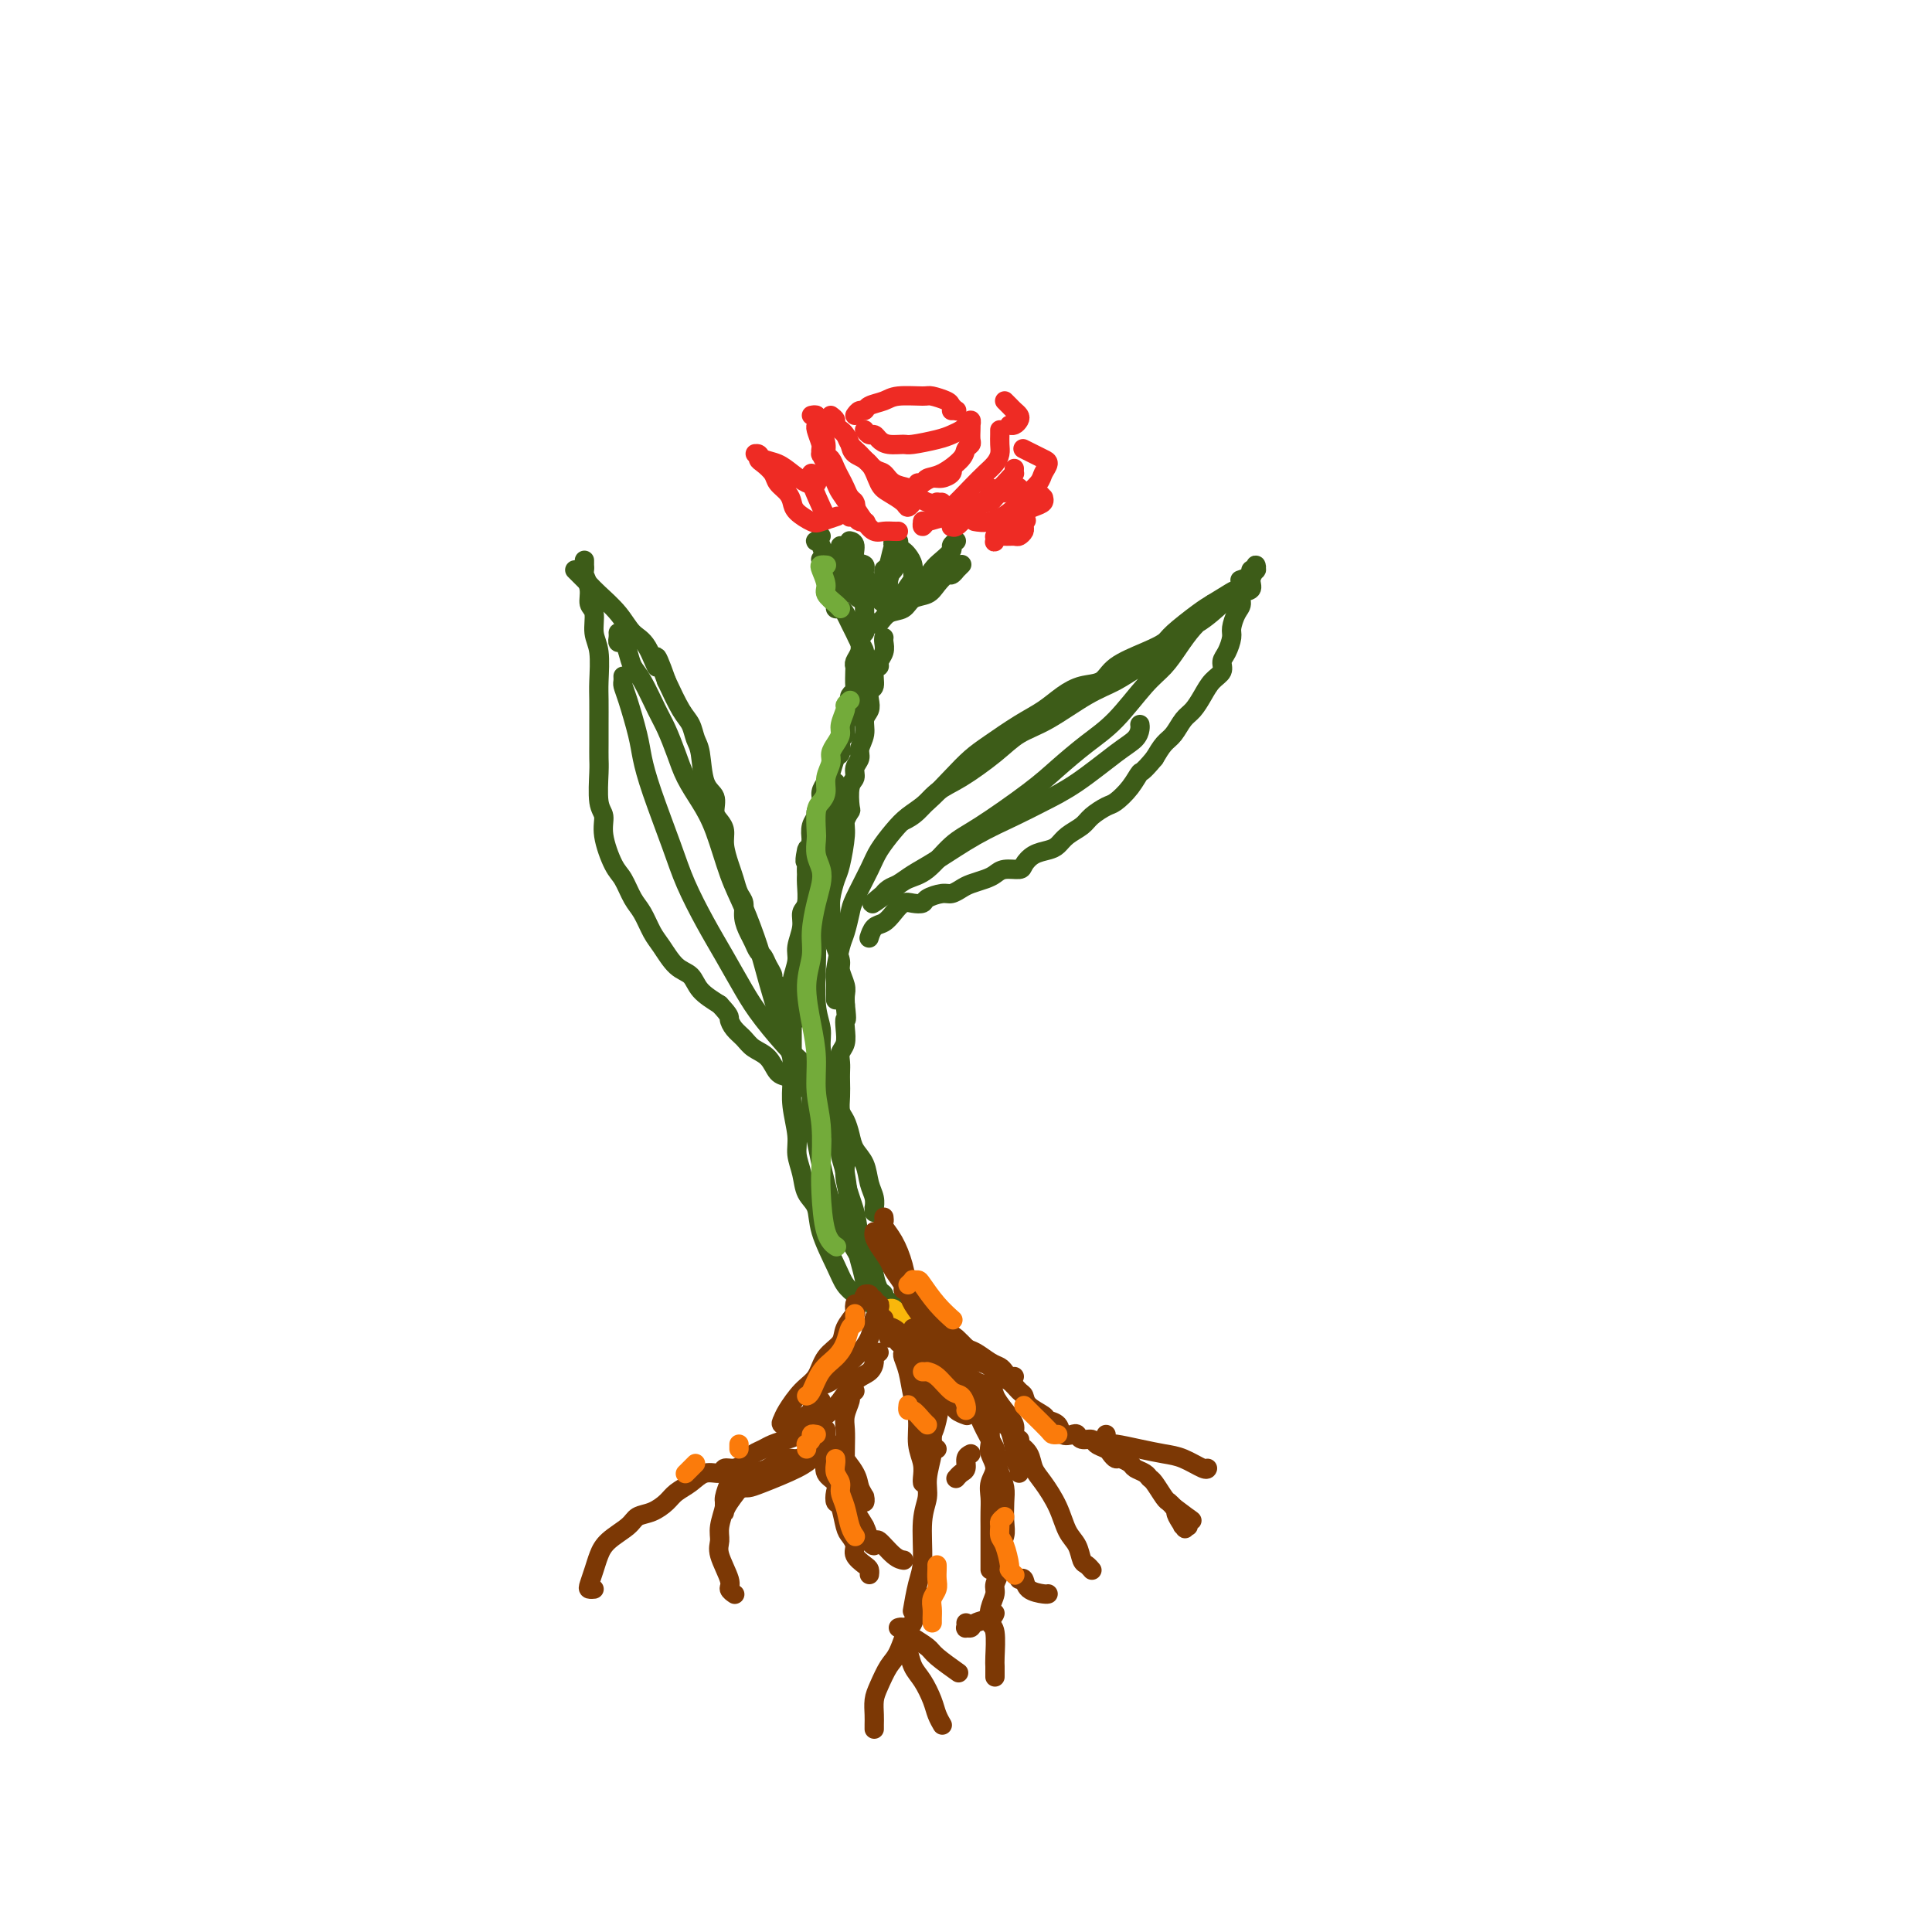 <svg viewBox='0 0 400 400' version='1.1' xmlns='http://www.w3.org/2000/svg' xmlns:xlink='http://www.w3.org/1999/xlink'><g fill='none' stroke='#3D5C18' stroke-width='4' stroke-linecap='round' stroke-linejoin='round'><path d='M179,126c-0.002,0.756 -0.004,1.512 0,2c0.004,0.488 0.015,0.707 0,1c-0.015,0.293 -0.056,0.659 0,1c0.056,0.341 0.207,0.658 0,1c-0.207,0.342 -0.774,0.708 -1,1c-0.226,0.292 -0.113,0.510 0,1c0.113,0.490 0.226,1.252 0,2c-0.226,0.748 -0.792,1.482 -1,2c-0.208,0.518 -0.060,0.821 0,1c0.060,0.179 0.030,0.233 0,1c-0.030,0.767 -0.061,2.246 0,3c0.061,0.754 0.214,0.782 0,1c-0.214,0.218 -0.793,0.624 -1,1c-0.207,0.376 -0.040,0.720 0,1c0.040,0.280 -0.045,0.495 0,1c0.045,0.505 0.222,1.300 0,2c-0.222,0.700 -0.843,1.305 -1,2c-0.157,0.695 0.151,1.480 0,2c-0.151,0.520 -0.762,0.776 -1,1c-0.238,0.224 -0.105,0.416 0,1c0.105,0.584 0.182,1.560 0,2c-0.182,0.440 -0.622,0.344 -1,1c-0.378,0.656 -0.694,2.063 -1,3c-0.306,0.937 -0.603,1.402 -1,2c-0.397,0.598 -0.895,1.328 -1,2c-0.105,0.672 0.182,1.285 0,2c-0.182,0.715 -0.832,1.532 -1,2c-0.168,0.468 0.147,0.588 0,1c-0.147,0.412 -0.756,1.118 -1,2c-0.244,0.882 -0.122,1.941 0,3'/><path d='M168,174c-1.928,7.725 -1.248,3.036 -1,2c0.248,-1.036 0.062,1.580 0,3c-0.062,1.420 -0.002,1.642 0,2c0.002,0.358 -0.056,0.851 0,2c0.056,1.149 0.226,2.953 0,4c-0.226,1.047 -0.849,1.337 -1,2c-0.151,0.663 0.170,1.699 0,3c-0.170,1.301 -0.830,2.866 -1,4c-0.170,1.134 0.151,1.838 0,3c-0.151,1.162 -0.772,2.783 -1,4c-0.228,1.217 -0.061,2.029 0,3c0.061,0.971 0.017,2.100 0,3c-0.017,0.900 -0.006,1.572 0,3c0.006,1.428 0.005,3.614 0,5c-0.005,1.386 -0.016,1.973 0,3c0.016,1.027 0.060,2.493 0,4c-0.060,1.507 -0.225,3.054 0,5c0.225,1.946 0.838,4.291 1,6c0.162,1.709 -0.127,2.782 0,4c0.127,1.218 0.671,2.580 1,4c0.329,1.420 0.444,2.898 1,4c0.556,1.102 1.553,1.829 2,3c0.447,1.171 0.344,2.787 1,5c0.656,2.213 2.071,5.024 3,7c0.929,1.976 1.373,3.117 2,4c0.627,0.883 1.438,1.507 2,2c0.562,0.493 0.875,0.855 1,1c0.125,0.145 0.063,0.072 0,0'/><path d='M183,132c-0.033,0.249 -0.065,0.498 0,1c0.065,0.502 0.229,1.255 0,2c-0.229,0.745 -0.850,1.480 -1,2c-0.150,0.520 0.170,0.825 0,1c-0.170,0.175 -0.829,0.221 -1,1c-0.171,0.779 0.146,2.291 0,3c-0.146,0.709 -0.756,0.615 -1,1c-0.244,0.385 -0.122,1.247 0,2c0.122,0.753 0.244,1.395 0,2c-0.244,0.605 -0.854,1.173 -1,2c-0.146,0.827 0.172,1.913 0,3c-0.172,1.087 -0.834,2.176 -1,3c-0.166,0.824 0.166,1.384 0,2c-0.166,0.616 -0.828,1.288 -1,2c-0.172,0.712 0.146,1.465 0,2c-0.146,0.535 -0.756,0.853 -1,2c-0.244,1.147 -0.121,3.123 0,4c0.121,0.877 0.240,0.656 0,1c-0.240,0.344 -0.839,1.254 -1,2c-0.161,0.746 0.115,1.330 0,3c-0.115,1.670 -0.620,4.427 -1,6c-0.380,1.573 -0.635,1.961 -1,3c-0.365,1.039 -0.840,2.730 -1,4c-0.160,1.270 -0.005,2.121 0,3c0.005,0.879 -0.138,1.786 0,3c0.138,1.214 0.559,2.734 1,4c0.441,1.266 0.903,2.279 1,3c0.097,0.721 -0.170,1.152 0,2c0.170,0.848 0.776,2.113 1,3c0.224,0.887 0.064,1.396 0,2c-0.064,0.604 -0.032,1.302 0,2'/><path d='M175,208c0.468,4.003 0.140,3.012 0,3c-0.140,-0.012 -0.090,0.956 0,2c0.090,1.044 0.220,2.166 0,3c-0.220,0.834 -0.791,1.381 -1,2c-0.209,0.619 -0.057,1.310 0,2c0.057,0.690 0.018,1.377 0,2c-0.018,0.623 -0.016,1.181 0,2c0.016,0.819 0.045,1.899 0,3c-0.045,1.101 -0.163,2.222 0,3c0.163,0.778 0.607,1.212 1,2c0.393,0.788 0.736,1.929 1,3c0.264,1.071 0.449,2.070 1,3c0.551,0.930 1.468,1.789 2,3c0.532,1.211 0.678,2.773 1,4c0.322,1.227 0.818,2.119 1,3c0.182,0.881 0.049,1.752 0,2c-0.049,0.248 -0.013,-0.125 0,0c0.013,0.125 0.004,0.750 0,1c-0.004,0.250 -0.002,0.125 0,0'/><path d='M173,162c0.006,-0.026 0.013,-0.051 0,1c-0.013,1.051 -0.045,3.180 0,4c0.045,0.820 0.166,0.332 0,1c-0.166,0.668 -0.619,2.492 -1,4c-0.381,1.508 -0.690,2.699 -1,4c-0.310,1.301 -0.620,2.710 -1,5c-0.380,2.290 -0.830,5.459 -1,8c-0.170,2.541 -0.060,4.453 0,6c0.060,1.547 0.072,2.729 0,5c-0.072,2.271 -0.226,5.633 0,8c0.226,2.367 0.834,3.740 1,5c0.166,1.260 -0.109,2.405 0,4c0.109,1.595 0.603,3.638 1,5c0.397,1.362 0.698,2.044 1,3c0.302,0.956 0.606,2.186 1,4c0.394,1.814 0.879,4.211 1,6c0.121,1.789 -0.122,2.971 0,4c0.122,1.029 0.610,1.905 1,4c0.390,2.095 0.681,5.407 1,8c0.319,2.593 0.667,4.465 1,6c0.333,1.535 0.653,2.734 1,4c0.347,1.266 0.723,2.601 1,4c0.277,1.399 0.455,2.864 1,4c0.545,1.136 1.456,1.945 2,3c0.544,1.055 0.720,2.357 1,3c0.280,0.643 0.663,0.626 1,1c0.337,0.374 0.629,1.139 1,1c0.371,-0.139 0.820,-1.183 1,-2c0.180,-0.817 0.090,-1.409 0,-2'/><path d='M186,273c-0.067,-1.289 -0.733,-2.511 -1,-3c-0.267,-0.489 -0.133,-0.244 0,0'/><path d='M168,223c0.002,0.347 0.004,0.693 0,1c-0.004,0.307 -0.013,0.574 0,1c0.013,0.426 0.048,1.012 0,2c-0.048,0.988 -0.178,2.379 0,4c0.178,1.621 0.665,3.470 1,5c0.335,1.530 0.517,2.739 1,5c0.483,2.261 1.267,5.573 2,8c0.733,2.427 1.414,3.967 2,5c0.586,1.033 1.075,1.558 2,3c0.925,1.442 2.285,3.802 3,5c0.715,1.198 0.784,1.235 1,2c0.216,0.765 0.580,2.258 1,3c0.420,0.742 0.898,0.731 1,1c0.102,0.269 -0.172,0.817 0,1c0.172,0.183 0.789,0.003 1,0c0.211,-0.003 0.016,0.173 0,0c-0.016,-0.173 0.146,-0.695 0,-1c-0.146,-0.305 -0.601,-0.392 -1,-1c-0.399,-0.608 -0.742,-1.736 -1,-3c-0.258,-1.264 -0.431,-2.664 -1,-4c-0.569,-1.336 -1.533,-2.607 -2,-4c-0.467,-1.393 -0.437,-2.906 -1,-5c-0.563,-2.094 -1.718,-4.767 -2,-7c-0.282,-2.233 0.309,-4.024 0,-6c-0.309,-1.976 -1.517,-4.136 -2,-5c-0.483,-0.864 -0.242,-0.432 0,0'/><path d='M173,206c0.000,0.540 0.000,1.080 0,1c-0.000,-0.080 -0.001,-0.781 0,-1c0.001,-0.219 0.003,0.044 0,0c-0.003,-0.044 -0.012,-0.394 0,-1c0.012,-0.606 0.045,-1.468 0,-2c-0.045,-0.532 -0.169,-0.733 0,-2c0.169,-1.267 0.630,-3.599 1,-5c0.370,-1.401 0.651,-1.872 1,-3c0.349,-1.128 0.768,-2.914 1,-4c0.232,-1.086 0.277,-1.474 1,-3c0.723,-1.526 2.124,-4.192 3,-6c0.876,-1.808 1.227,-2.759 2,-4c0.773,-1.241 1.967,-2.773 3,-4c1.033,-1.227 1.905,-2.151 3,-3c1.095,-0.849 2.413,-1.624 4,-3c1.587,-1.376 3.442,-3.355 5,-5c1.558,-1.645 2.818,-2.958 4,-4c1.182,-1.042 2.286,-1.813 4,-3c1.714,-1.187 4.038,-2.789 6,-4c1.962,-1.211 3.562,-2.032 5,-3c1.438,-0.968 2.716,-2.083 4,-3c1.284,-0.917 2.575,-1.636 4,-2c1.425,-0.364 2.984,-0.375 4,-1c1.016,-0.625 1.490,-1.866 3,-3c1.510,-1.134 4.057,-2.163 6,-3c1.943,-0.837 3.284,-1.482 4,-2c0.716,-0.518 0.808,-0.909 2,-2c1.192,-1.091 3.483,-2.883 5,-4c1.517,-1.117 2.258,-1.558 3,-2'/><path d='M251,125c7.571,-4.714 3.500,-2.000 2,-1c-1.500,1.000 -0.429,0.286 0,0c0.429,-0.286 0.214,-0.143 0,0'/><path d='M257,120c-0.235,0.080 -0.469,0.160 0,0c0.469,-0.160 1.642,-0.561 2,-1c0.358,-0.439 -0.099,-0.918 0,-1c0.099,-0.082 0.754,0.232 1,0c0.246,-0.232 0.082,-1.012 0,-1c-0.082,0.012 -0.082,0.814 0,1c0.082,0.186 0.247,-0.245 0,0c-0.247,0.245 -0.906,1.167 -1,2c-0.094,0.833 0.377,1.578 0,2c-0.377,0.422 -1.603,0.521 -2,1c-0.397,0.479 0.035,1.340 0,2c-0.035,0.660 -0.535,1.121 -1,2c-0.465,0.879 -0.893,2.175 -1,3c-0.107,0.825 0.109,1.179 0,2c-0.109,0.821 -0.543,2.109 -1,3c-0.457,0.891 -0.937,1.383 -1,2c-0.063,0.617 0.293,1.357 0,2c-0.293,0.643 -1.233,1.187 -2,2c-0.767,0.813 -1.360,1.894 -2,3c-0.640,1.106 -1.326,2.238 -2,3c-0.674,0.762 -1.335,1.153 -2,2c-0.665,0.847 -1.333,2.151 -2,3c-0.667,0.849 -1.333,1.243 -2,2c-0.667,0.757 -1.333,1.879 -2,3'/><path d='M239,157c-2.767,3.328 -2.685,2.649 -3,3c-0.315,0.351 -1.028,1.732 -2,3c-0.972,1.268 -2.203,2.422 -3,3c-0.797,0.578 -1.158,0.578 -2,1c-0.842,0.422 -2.164,1.265 -3,2c-0.836,0.735 -1.186,1.362 -2,2c-0.814,0.638 -2.092,1.288 -3,2c-0.908,0.712 -1.446,1.487 -2,2c-0.554,0.513 -1.125,0.764 -2,1c-0.875,0.236 -2.055,0.459 -3,1c-0.945,0.541 -1.656,1.402 -2,2c-0.344,0.598 -0.323,0.934 -1,1c-0.677,0.066 -2.054,-0.137 -3,0c-0.946,0.137 -1.461,0.615 -2,1c-0.539,0.385 -1.102,0.677 -2,1c-0.898,0.323 -2.132,0.678 -3,1c-0.868,0.322 -1.369,0.612 -2,1c-0.631,0.388 -1.390,0.875 -2,1c-0.610,0.125 -1.069,-0.112 -2,0c-0.931,0.112 -2.332,0.571 -3,1c-0.668,0.429 -0.601,0.826 -1,1c-0.399,0.174 -1.262,0.125 -2,0c-0.738,-0.125 -1.350,-0.327 -2,0c-0.650,0.327 -1.337,1.184 -2,2c-0.663,0.816 -1.301,1.590 -2,2c-0.699,0.410 -1.457,0.457 -2,1c-0.543,0.543 -0.869,1.584 -1,2c-0.131,0.416 -0.065,0.208 0,0'/><path d='M165,211c0.006,-0.408 0.012,-0.815 0,-1c-0.012,-0.185 -0.044,-0.146 0,0c0.044,0.146 0.162,0.400 0,0c-0.162,-0.400 -0.603,-1.454 -1,-2c-0.397,-0.546 -0.750,-0.583 -1,-1c-0.250,-0.417 -0.396,-1.215 -1,-2c-0.604,-0.785 -1.668,-1.557 -2,-2c-0.332,-0.443 0.066,-0.556 0,-1c-0.066,-0.444 -0.595,-1.221 -1,-2c-0.405,-0.779 -0.687,-1.562 -1,-2c-0.313,-0.438 -0.657,-0.530 -1,-1c-0.343,-0.470 -0.683,-1.318 -1,-2c-0.317,-0.682 -0.610,-1.197 -1,-2c-0.390,-0.803 -0.878,-1.894 -1,-3c-0.122,-1.106 0.121,-2.228 0,-3c-0.121,-0.772 -0.606,-1.193 -1,-2c-0.394,-0.807 -0.697,-1.998 -1,-3c-0.303,-1.002 -0.607,-1.814 -1,-3c-0.393,-1.186 -0.874,-2.744 -1,-4c-0.126,-1.256 0.103,-2.209 0,-3c-0.103,-0.791 -0.538,-1.419 -1,-2c-0.462,-0.581 -0.950,-1.113 -1,-2c-0.050,-0.887 0.338,-2.128 0,-3c-0.338,-0.872 -1.402,-1.375 -2,-3c-0.598,-1.625 -0.729,-4.372 -1,-6c-0.271,-1.628 -0.681,-2.137 -1,-3c-0.319,-0.863 -0.547,-2.078 -1,-3c-0.453,-0.922 -1.129,-1.549 -2,-3c-0.871,-1.451 -1.935,-3.725 -3,-6'/><path d='M138,141c-3.001,-8.517 -2.005,-3.808 -2,-3c0.005,0.808 -0.981,-2.283 -2,-4c-1.019,-1.717 -2.069,-2.060 -3,-3c-0.931,-0.940 -1.742,-2.476 -3,-4c-1.258,-1.524 -2.964,-3.035 -4,-4c-1.036,-0.965 -1.402,-1.383 -2,-2c-0.598,-0.617 -1.428,-1.433 -2,-2c-0.572,-0.567 -0.885,-0.883 -1,-1c-0.115,-0.117 -0.033,-0.033 0,0c0.033,0.033 0.016,0.017 0,0'/><path d='M121,116c0.002,0.450 0.005,0.900 0,1c-0.005,0.100 -0.016,-0.149 0,0c0.016,0.149 0.061,0.695 0,1c-0.061,0.305 -0.228,0.367 0,1c0.228,0.633 0.849,1.836 1,3c0.151,1.164 -0.170,2.289 0,3c0.170,0.711 0.830,1.007 1,2c0.170,0.993 -0.151,2.684 0,4c0.151,1.316 0.772,2.256 1,4c0.228,1.744 0.061,4.291 0,6c-0.061,1.709 -0.016,2.579 0,4c0.016,1.421 0.003,3.392 0,5c-0.003,1.608 0.003,2.853 0,4c-0.003,1.147 -0.017,2.198 0,3c0.017,0.802 0.063,1.356 0,3c-0.063,1.644 -0.235,4.378 0,6c0.235,1.622 0.878,2.132 1,3c0.122,0.868 -0.277,2.093 0,4c0.277,1.907 1.229,4.496 2,6c0.771,1.504 1.361,1.924 2,3c0.639,1.076 1.329,2.810 2,4c0.671,1.190 1.325,1.837 2,3c0.675,1.163 1.373,2.842 2,4c0.627,1.158 1.185,1.794 2,3c0.815,1.206 1.889,2.983 3,4c1.111,1.017 2.261,1.274 3,2c0.739,0.726 1.068,1.922 2,3c0.932,1.078 2.466,2.039 4,3'/><path d='M149,208c2.276,2.440 1.964,2.539 2,3c0.036,0.461 0.418,1.283 1,2c0.582,0.717 1.363,1.330 2,2c0.637,0.670 1.129,1.399 2,2c0.871,0.601 2.122,1.075 3,2c0.878,0.925 1.385,2.300 2,3c0.615,0.700 1.340,0.724 2,1c0.660,0.276 1.255,0.805 2,1c0.745,0.195 1.642,0.056 2,0c0.358,-0.056 0.179,-0.028 0,0'/><path d='M128,131c0.024,0.299 0.047,0.597 0,1c-0.047,0.403 -0.165,0.909 0,1c0.165,0.091 0.614,-0.233 1,0c0.386,0.233 0.708,1.022 1,2c0.292,0.978 0.554,2.144 1,3c0.446,0.856 1.077,1.403 2,3c0.923,1.597 2.137,4.243 3,6c0.863,1.757 1.375,2.626 2,4c0.625,1.374 1.364,3.255 2,5c0.636,1.745 1.170,3.355 2,5c0.830,1.645 1.955,3.324 3,5c1.045,1.676 2.008,3.349 3,6c0.992,2.651 2.013,6.280 3,9c0.987,2.720 1.942,4.530 3,7c1.058,2.470 2.220,5.599 3,8c0.780,2.401 1.178,4.072 2,7c0.822,2.928 2.066,7.111 3,10c0.934,2.889 1.557,4.483 2,6c0.443,1.517 0.707,2.956 1,4c0.293,1.044 0.615,1.692 1,2c0.385,0.308 0.835,0.275 1,0c0.165,-0.275 0.047,-0.793 0,-1c-0.047,-0.207 -0.024,-0.104 0,0'/><path d='M129,140c0.016,0.352 0.031,0.704 0,1c-0.031,0.296 -0.109,0.538 0,1c0.109,0.462 0.406,1.146 1,3c0.594,1.854 1.484,4.877 2,7c0.516,2.123 0.658,3.346 1,5c0.342,1.654 0.884,3.738 2,7c1.116,3.262 2.805,7.701 4,11c1.195,3.299 1.896,5.457 3,8c1.104,2.543 2.613,5.472 4,8c1.387,2.528 2.653,4.656 4,7c1.347,2.344 2.775,4.905 4,7c1.225,2.095 2.248,3.724 4,6c1.752,2.276 4.232,5.198 6,7c1.768,1.802 2.822,2.485 4,3c1.178,0.515 2.479,0.861 3,1c0.521,0.139 0.260,0.069 0,0'/><path d='M187,170c0.918,-0.450 1.836,-0.901 3,-2c1.164,-1.099 2.573,-2.848 4,-4c1.427,-1.152 2.873,-1.709 5,-3c2.127,-1.291 4.935,-3.318 7,-5c2.065,-1.682 3.387,-3.020 5,-4c1.613,-0.980 3.517,-1.601 6,-3c2.483,-1.399 5.546,-3.576 8,-5c2.454,-1.424 4.300,-2.094 6,-3c1.700,-0.906 3.254,-2.046 5,-3c1.746,-0.954 3.684,-1.721 5,-3c1.316,-1.279 2.010,-3.071 3,-4c0.990,-0.929 2.277,-0.997 4,-2c1.723,-1.003 3.882,-2.943 5,-4c1.118,-1.057 1.194,-1.231 1,-1c-0.194,0.231 -0.660,0.869 -1,1c-0.340,0.131 -0.555,-0.243 -1,0c-0.445,0.243 -1.121,1.104 -2,2c-0.879,0.896 -1.963,1.828 -3,3c-1.037,1.172 -2.029,2.584 -3,4c-0.971,1.416 -1.922,2.836 -3,4c-1.078,1.164 -2.285,2.072 -4,4c-1.715,1.928 -3.939,4.876 -6,7c-2.061,2.124 -3.961,3.423 -6,5c-2.039,1.577 -4.218,3.431 -6,5c-1.782,1.569 -3.166,2.853 -6,5c-2.834,2.147 -7.119,5.155 -10,7c-2.881,1.845 -4.360,2.525 -6,4c-1.640,1.475 -3.442,3.743 -5,5c-1.558,1.257 -2.874,1.502 -4,2c-1.126,0.498 -2.063,1.249 -3,2'/><path d='M185,184c-7.559,5.627 -3.457,2.196 -2,1c1.457,-1.196 0.270,-0.156 0,0c-0.270,0.156 0.378,-0.572 1,-1c0.622,-0.428 1.218,-0.554 2,-1c0.782,-0.446 1.750,-1.210 3,-2c1.250,-0.790 2.781,-1.605 5,-3c2.219,-1.395 5.125,-3.371 8,-5c2.875,-1.629 5.719,-2.912 8,-4c2.281,-1.088 3.998,-1.983 6,-3c2.002,-1.017 4.288,-2.157 7,-4c2.712,-1.843 5.851,-4.389 8,-6c2.149,-1.611 3.308,-2.288 4,-3c0.692,-0.712 0.917,-1.461 1,-2c0.083,-0.539 0.024,-0.868 0,-1c-0.024,-0.132 -0.012,-0.066 0,0'/><path d='M177,145c0.835,-0.319 1.670,-0.638 2,-1c0.330,-0.362 0.156,-0.768 0,-1c-0.156,-0.232 -0.293,-0.289 0,-1c0.293,-0.711 1.018,-2.077 1,-3c-0.018,-0.923 -0.778,-1.402 -1,-2c-0.222,-0.598 0.095,-1.316 0,-2c-0.095,-0.684 -0.603,-1.336 -1,-2c-0.397,-0.664 -0.685,-1.340 -1,-2c-0.315,-0.660 -0.658,-1.304 -1,-2c-0.342,-0.696 -0.684,-1.442 -1,-2c-0.316,-0.558 -0.606,-0.926 -1,-1c-0.394,-0.074 -0.890,0.145 -1,0c-0.110,-0.145 0.167,-0.655 0,-1c-0.167,-0.345 -0.780,-0.525 -1,-1c-0.220,-0.475 -0.049,-1.245 0,-2c0.049,-0.755 -0.026,-1.495 0,-2c0.026,-0.505 0.151,-0.775 0,-1c-0.151,-0.225 -0.579,-0.407 -1,-1c-0.421,-0.593 -0.835,-1.598 -1,-2c-0.165,-0.402 -0.083,-0.201 0,0'/><path d='M170,111c-0.399,0.430 -0.799,0.860 -1,1c-0.201,0.140 -0.205,-0.010 0,0c0.205,0.010 0.617,0.181 1,1c0.383,0.819 0.735,2.285 1,3c0.265,0.715 0.443,0.678 1,1c0.557,0.322 1.494,1.004 2,2c0.506,0.996 0.581,2.306 1,3c0.419,0.694 1.181,0.771 2,1c0.819,0.229 1.695,0.610 2,1c0.305,0.390 0.040,0.788 0,1c-0.040,0.212 0.144,0.237 0,0c-0.144,-0.237 -0.617,-0.735 -1,-1c-0.383,-0.265 -0.677,-0.298 -1,-1c-0.323,-0.702 -0.675,-2.073 -1,-3c-0.325,-0.927 -0.623,-1.411 -1,-2c-0.377,-0.589 -0.833,-1.281 -1,-2c-0.167,-0.719 -0.045,-1.463 0,-2c0.045,-0.537 0.013,-0.868 0,-1c-0.013,-0.132 -0.006,-0.066 0,0'/><path d='M176,112c0.035,0.007 0.070,0.015 0,0c-0.070,-0.015 -0.245,-0.051 0,0c0.245,0.051 0.910,0.191 1,1c0.090,0.809 -0.393,2.286 0,3c0.393,0.714 1.664,0.663 2,1c0.336,0.337 -0.261,1.061 0,2c0.261,0.939 1.380,2.094 2,3c0.620,0.906 0.741,1.563 1,2c0.259,0.437 0.657,0.653 1,1c0.343,0.347 0.631,0.824 1,1c0.369,0.176 0.820,0.050 1,0c0.180,-0.050 0.090,-0.025 0,0'/><path d='M181,129c0.020,0.015 0.040,0.030 0,0c-0.040,-0.030 -0.139,-0.106 0,0c0.139,0.106 0.516,0.394 1,0c0.484,-0.394 1.074,-1.470 2,-2c0.926,-0.530 2.188,-0.514 3,-1c0.812,-0.486 1.173,-1.474 2,-2c0.827,-0.526 2.121,-0.590 3,-1c0.879,-0.410 1.345,-1.167 2,-2c0.655,-0.833 1.500,-1.744 2,-2c0.500,-0.256 0.656,0.141 1,0c0.344,-0.141 0.876,-0.821 1,-1c0.124,-0.179 -0.159,0.144 0,0c0.159,-0.144 0.760,-0.755 1,-1c0.240,-0.245 0.120,-0.122 0,0'/><path d='M198,112c-0.471,0.359 -0.941,0.719 -1,1c-0.059,0.281 0.294,0.485 0,1c-0.294,0.515 -1.234,1.341 -2,2c-0.766,0.659 -1.357,1.151 -2,2c-0.643,0.849 -1.339,2.056 -2,3c-0.661,0.944 -1.287,1.626 -2,2c-0.713,0.374 -1.511,0.441 -2,1c-0.489,0.559 -0.668,1.610 -1,2c-0.332,0.390 -0.818,0.120 -1,0c-0.182,-0.120 -0.061,-0.089 0,0c0.061,0.089 0.062,0.238 0,0c-0.062,-0.238 -0.189,-0.861 0,-1c0.189,-0.139 0.692,0.206 1,0c0.308,-0.206 0.419,-0.962 1,-2c0.581,-1.038 1.631,-2.358 2,-3c0.369,-0.642 0.056,-0.606 0,-1c-0.056,-0.394 0.144,-1.219 0,-2c-0.144,-0.781 -0.631,-1.517 -1,-2c-0.369,-0.483 -0.621,-0.713 -1,-1c-0.379,-0.287 -0.885,-0.630 -1,-1c-0.115,-0.370 0.163,-0.768 0,-1c-0.163,-0.232 -0.765,-0.299 -1,0c-0.235,0.299 -0.102,0.965 0,1c0.102,0.035 0.172,-0.561 0,0c-0.172,0.561 -0.586,2.281 -1,4'/><path d='M184,117c-0.398,0.912 -0.892,0.691 -1,1c-0.108,0.309 0.169,1.149 0,2c-0.169,0.851 -0.785,1.715 -1,2c-0.215,0.285 -0.030,-0.008 0,0c0.030,0.008 -0.096,0.318 0,0c0.096,-0.318 0.414,-1.262 1,-2c0.586,-0.738 1.440,-1.268 2,-2c0.560,-0.732 0.826,-1.665 1,-2c0.174,-0.335 0.257,-0.070 0,0c-0.257,0.070 -0.855,-0.054 -1,0c-0.145,0.054 0.161,0.288 0,1c-0.161,0.712 -0.789,1.904 -1,3c-0.211,1.096 -0.005,2.098 0,3c0.005,0.902 -0.191,1.704 0,2c0.191,0.296 0.769,0.084 1,0c0.231,-0.084 0.116,-0.042 0,0'/></g>
<g fill='none' stroke='#EE2B24' stroke-width='4' stroke-linecap='round' stroke-linejoin='round'><path d='M171,107c-1.267,-2.733 -2.533,-5.467 -3,-7c-0.467,-1.533 -0.133,-1.867 0,-2c0.133,-0.133 0.067,-0.067 0,0'/><path d='M169,86c-0.081,0.272 -0.162,0.544 0,1c0.162,0.456 0.568,1.095 1,2c0.432,0.905 0.889,2.077 1,3c0.111,0.923 -0.125,1.598 0,2c0.125,0.402 0.611,0.531 1,1c0.389,0.469 0.682,1.277 1,2c0.318,0.723 0.661,1.361 1,2c0.339,0.639 0.676,1.278 1,2c0.324,0.722 0.637,1.528 1,2c0.363,0.472 0.777,0.610 1,1c0.223,0.390 0.256,1.032 0,1c-0.256,-0.032 -0.800,-0.739 -1,-1c-0.200,-0.261 -0.057,-0.074 0,0c0.057,0.074 0.029,0.037 0,0'/><path d='M171,97c-0.030,0.194 -0.061,0.387 0,0c0.061,-0.387 0.212,-1.355 0,-2c-0.212,-0.645 -0.787,-0.968 -1,-1c-0.213,-0.032 -0.064,0.226 0,0c0.064,-0.226 0.044,-0.935 0,-1c-0.044,-0.065 -0.110,0.514 0,1c0.110,0.486 0.397,0.879 1,2c0.603,1.121 1.524,2.970 2,4c0.476,1.030 0.509,1.243 1,2c0.491,0.757 1.440,2.060 2,3c0.560,0.940 0.731,1.516 1,2c0.269,0.484 0.637,0.876 1,1c0.363,0.124 0.720,-0.019 1,0c0.280,0.019 0.481,0.202 0,0c-0.481,-0.202 -1.646,-0.788 -2,-1c-0.354,-0.212 0.101,-0.049 0,0c-0.101,0.049 -0.759,-0.015 -1,0c-0.241,0.015 -0.065,0.109 0,0c0.065,-0.109 0.017,-0.421 0,-1c-0.017,-0.579 -0.005,-1.425 0,-2c0.005,-0.575 0.001,-0.879 0,-1c-0.001,-0.121 -0.001,-0.061 0,0'/><path d='M168,86c0.425,-0.086 0.849,-0.172 1,0c0.151,0.172 0.028,0.601 0,1c-0.028,0.399 0.038,0.768 0,1c-0.038,0.232 -0.179,0.327 0,1c0.179,0.673 0.677,1.923 1,3c0.323,1.077 0.471,1.982 1,3c0.529,1.018 1.440,2.149 2,3c0.560,0.851 0.769,1.423 1,2c0.231,0.577 0.484,1.160 1,2c0.516,0.840 1.293,1.938 2,3c0.707,1.062 1.342,2.088 2,3c0.658,0.912 1.339,1.708 2,2c0.661,0.292 1.301,0.078 2,0c0.699,-0.078 1.457,-0.021 2,0c0.543,0.021 0.869,0.006 1,0c0.131,-0.006 0.065,-0.003 0,0'/><path d='M172,86c0.476,0.358 0.952,0.715 1,1c0.048,0.285 -0.331,0.497 0,1c0.331,0.503 1.373,1.297 2,2c0.627,0.703 0.838,1.315 1,2c0.162,0.685 0.275,1.444 1,2c0.725,0.556 2.064,0.910 3,2c0.936,1.090 1.470,2.915 2,4c0.530,1.085 1.056,1.429 2,2c0.944,0.571 2.304,1.370 3,2c0.696,0.630 0.726,1.093 1,1c0.274,-0.093 0.793,-0.741 1,-1c0.207,-0.259 0.104,-0.130 0,0'/><path d='M174,89c0.349,0.234 0.699,0.467 1,1c0.301,0.533 0.555,1.365 1,2c0.445,0.635 1.083,1.074 2,2c0.917,0.926 2.114,2.341 3,3c0.886,0.659 1.462,0.562 2,1c0.538,0.438 1.038,1.410 2,2c0.962,0.590 2.386,0.799 3,1c0.614,0.201 0.417,0.394 1,1c0.583,0.606 1.946,1.627 3,2c1.054,0.373 1.798,0.100 2,0c0.202,-0.100 -0.138,-0.027 0,0c0.138,0.027 0.754,0.008 1,0c0.246,-0.008 0.123,-0.004 0,0'/><path d='M179,89c0.330,0.445 0.659,0.889 1,1c0.341,0.111 0.693,-0.113 1,0c0.307,0.113 0.568,0.563 1,1c0.432,0.437 1.036,0.860 2,1c0.964,0.140 2.290,-0.004 3,0c0.710,0.004 0.806,0.156 2,0c1.194,-0.156 3.487,-0.621 5,-1c1.513,-0.379 2.248,-0.672 3,-1c0.752,-0.328 1.522,-0.691 2,-1c0.478,-0.309 0.664,-0.564 1,-1c0.336,-0.436 0.822,-1.052 1,-1c0.178,0.052 0.049,0.774 0,1c-0.049,0.226 -0.017,-0.042 0,0c0.017,0.042 0.018,0.394 0,1c-0.018,0.606 -0.056,1.465 0,2c0.056,0.535 0.204,0.745 0,1c-0.204,0.255 -0.761,0.555 -1,1c-0.239,0.445 -0.159,1.033 -1,2c-0.841,0.967 -2.601,2.312 -4,3c-1.399,0.688 -2.437,0.721 -3,1c-0.563,0.279 -0.652,0.806 -1,1c-0.348,0.194 -0.957,0.055 -1,0c-0.043,-0.055 0.478,-0.028 1,0'/><path d='M191,100c-1.335,0.837 -0.673,0.431 0,0c0.673,-0.431 1.357,-0.886 2,-1c0.643,-0.114 1.244,0.114 2,0c0.756,-0.114 1.665,-0.569 2,-1c0.335,-0.431 0.096,-0.837 0,-1c-0.096,-0.163 -0.048,-0.081 0,0'/><path d='M207,89c0.005,0.244 0.010,0.487 0,1c-0.010,0.513 -0.035,1.294 0,2c0.035,0.706 0.130,1.337 0,2c-0.130,0.663 -0.486,1.358 -1,2c-0.514,0.642 -1.188,1.232 -2,2c-0.812,0.768 -1.762,1.713 -3,3c-1.238,1.287 -2.762,2.915 -4,4c-1.238,1.085 -2.188,1.625 -3,2c-0.812,0.375 -1.486,0.583 -2,1c-0.514,0.417 -0.869,1.041 -1,1c-0.131,-0.041 -0.036,-0.747 0,-1c0.036,-0.253 0.015,-0.053 0,0c-0.015,0.053 -0.025,-0.041 0,0c0.025,0.041 0.086,0.218 1,0c0.914,-0.218 2.682,-0.831 4,-1c1.318,-0.169 2.185,0.106 3,0c0.815,-0.106 1.577,-0.592 2,-1c0.423,-0.408 0.506,-0.736 1,-1c0.494,-0.264 1.401,-0.462 2,-1c0.599,-0.538 0.892,-1.414 1,-2c0.108,-0.586 0.031,-0.882 0,-1c-0.031,-0.118 -0.015,-0.059 0,0'/><path d='M210,97c-0.014,0.434 -0.028,0.869 0,1c0.028,0.131 0.096,-0.040 0,0c-0.096,0.040 -0.358,0.291 -1,1c-0.642,0.709 -1.664,1.874 -3,3c-1.336,1.126 -2.985,2.212 -4,3c-1.015,0.788 -1.396,1.279 -2,2c-0.604,0.721 -1.430,1.671 -2,2c-0.570,0.329 -0.885,0.037 -1,0c-0.115,-0.037 -0.031,0.182 0,0c0.031,-0.182 0.009,-0.766 0,-1c-0.009,-0.234 -0.004,-0.117 0,0'/><path d='M204,104c0.335,0.081 0.671,0.162 1,0c0.329,-0.162 0.652,-0.566 1,-1c0.348,-0.434 0.722,-0.897 1,-1c0.278,-0.103 0.459,0.155 1,0c0.541,-0.155 1.440,-0.722 2,-1c0.560,-0.278 0.781,-0.267 1,0c0.219,0.267 0.437,0.789 1,1c0.563,0.211 1.473,0.112 2,0c0.527,-0.112 0.671,-0.237 1,0c0.329,0.237 0.841,0.837 1,1c0.159,0.163 -0.037,-0.111 0,0c0.037,0.111 0.305,0.607 0,1c-0.305,0.393 -1.185,0.681 -2,1c-0.815,0.319 -1.567,0.668 -2,1c-0.433,0.332 -0.547,0.648 -1,1c-0.453,0.352 -1.246,0.739 -2,1c-0.754,0.261 -1.471,0.397 -2,1c-0.529,0.603 -0.871,1.675 -1,2c-0.129,0.325 -0.047,-0.095 0,0c0.047,0.095 0.058,0.705 0,1c-0.058,0.295 -0.184,0.276 0,0c0.184,-0.276 0.680,-0.809 1,-1c0.320,-0.191 0.464,-0.040 1,0c0.536,0.040 1.464,-0.031 2,0c0.536,0.031 0.680,0.163 1,0c0.320,-0.163 0.817,-0.621 1,-1c0.183,-0.379 0.052,-0.680 0,-1c-0.052,-0.320 -0.026,-0.660 0,-1'/><path d='M212,108c0.933,-0.467 0.267,-0.133 0,0c-0.267,0.133 -0.133,0.067 0,0'/><path d='M212,93c-0.176,-0.087 -0.352,-0.175 0,0c0.352,0.175 1.231,0.612 2,1c0.769,0.388 1.426,0.726 2,1c0.574,0.274 1.064,0.485 1,1c-0.064,0.515 -0.680,1.333 -1,2c-0.320,0.667 -0.342,1.184 -1,2c-0.658,0.816 -1.953,1.931 -3,3c-1.047,1.069 -1.848,2.091 -3,3c-1.152,0.909 -2.656,1.706 -4,2c-1.344,0.294 -2.527,0.084 -3,0c-0.473,-0.084 -0.237,-0.042 0,0'/><path d='M169,100c0.116,-0.003 0.232,-0.007 0,0c-0.232,0.007 -0.813,0.023 -1,0c-0.187,-0.023 0.020,-0.086 0,0c-0.020,0.086 -0.267,0.320 -1,0c-0.733,-0.320 -1.953,-1.196 -3,-2c-1.047,-0.804 -1.923,-1.537 -3,-2c-1.077,-0.463 -2.356,-0.657 -3,-1c-0.644,-0.343 -0.654,-0.836 -1,-1c-0.346,-0.164 -1.028,0.000 -1,0c0.028,-0.000 0.766,-0.166 1,0c0.234,0.166 -0.036,0.663 0,1c0.036,0.337 0.377,0.513 1,1c0.623,0.487 1.527,1.285 2,2c0.473,0.715 0.515,1.348 1,2c0.485,0.652 1.413,1.325 2,2c0.587,0.675 0.834,1.354 1,2c0.166,0.646 0.252,1.259 1,2c0.748,0.741 2.159,1.611 3,2c0.841,0.389 1.111,0.297 2,0c0.889,-0.297 2.397,-0.799 3,-1c0.603,-0.201 0.302,-0.100 0,0'/><path d='M177,86c0.319,-0.447 0.638,-0.894 1,-1c0.362,-0.106 0.766,0.130 1,0c0.234,-0.130 0.298,-0.624 1,-1c0.702,-0.376 2.041,-0.634 3,-1c0.959,-0.366 1.538,-0.842 3,-1c1.462,-0.158 3.807,-0.000 5,0c1.193,0.000 1.233,-0.158 2,0c0.767,0.158 2.259,0.631 3,1c0.741,0.369 0.731,0.635 1,1c0.269,0.365 0.818,0.830 1,1c0.182,0.170 -0.003,0.046 0,0c0.003,-0.046 0.193,-0.012 0,0c-0.193,0.012 -0.769,0.004 -1,0c-0.231,-0.004 -0.115,-0.002 0,0'/><path d='M208,83c0.338,0.334 0.676,0.668 1,1c0.324,0.332 0.633,0.663 1,1c0.367,0.337 0.792,0.679 1,1c0.208,0.321 0.200,0.622 0,1c-0.200,0.378 -0.592,0.832 -1,1c-0.408,0.168 -0.831,0.048 -1,0c-0.169,-0.048 -0.085,-0.024 0,0'/></g>
<g fill='none' stroke='#F9B70B' stroke-width='4' stroke-linecap='round' stroke-linejoin='round'><path d='M184,271c0.333,-0.098 0.666,-0.195 1,0c0.334,0.195 0.667,0.683 1,1c0.333,0.317 0.664,0.463 1,1c0.336,0.537 0.678,1.463 1,2c0.322,0.537 0.625,0.683 1,1c0.375,0.317 0.821,0.805 1,1c0.179,0.195 0.089,0.098 0,0'/></g>
<g fill='none' stroke='#7C3805' stroke-width='4' stroke-linecap='round' stroke-linejoin='round'><path d='M186,277c-0.098,0.047 -0.195,0.093 0,0c0.195,-0.093 0.683,-0.326 1,0c0.317,0.326 0.463,1.212 1,2c0.537,0.788 1.463,1.479 2,2c0.537,0.521 0.683,0.871 1,1c0.317,0.129 0.805,0.037 1,0c0.195,-0.037 0.098,-0.018 0,0'/><path d='M189,275c0.326,0.499 0.651,0.998 1,1c0.349,0.002 0.720,-0.493 1,0c0.280,0.493 0.467,1.975 1,3c0.533,1.025 1.411,1.594 2,2c0.589,0.406 0.889,0.648 1,1c0.111,0.352 0.032,0.815 0,1c-0.032,0.185 -0.016,0.093 0,0'/><path d='M191,275c0.675,0.667 1.351,1.334 2,2c0.649,0.666 1.273,1.331 2,2c0.727,0.669 1.557,1.342 2,2c0.443,0.658 0.497,1.301 1,2c0.503,0.699 1.454,1.456 2,2c0.546,0.544 0.685,0.877 1,1c0.315,0.123 0.804,0.035 1,0c0.196,-0.035 0.098,-0.018 0,0'/><path d='M195,279c0.352,0.347 0.704,0.694 1,1c0.296,0.306 0.537,0.570 1,1c0.463,0.430 1.149,1.024 2,2c0.851,0.976 1.868,2.334 3,3c1.132,0.666 2.379,0.640 3,1c0.621,0.360 0.615,1.105 1,2c0.385,0.895 1.161,1.938 2,3c0.839,1.062 1.741,2.141 2,3c0.259,0.859 -0.127,1.498 0,2c0.127,0.502 0.765,0.866 1,1c0.235,0.134 0.067,0.038 0,0c-0.067,-0.038 -0.034,-0.019 0,0'/><path d='M181,273c0.500,-0.097 0.999,-0.194 1,0c0.001,0.194 -0.498,0.677 0,1c0.498,0.323 1.992,0.484 3,1c1.008,0.516 1.531,1.385 2,2c0.469,0.615 0.882,0.974 2,2c1.118,1.026 2.939,2.718 4,4c1.061,1.282 1.363,2.153 2,3c0.637,0.847 1.611,1.671 2,2c0.389,0.329 0.195,0.165 0,0'/><path d='M191,280c0.327,0.318 0.654,0.636 1,1c0.346,0.364 0.711,0.774 1,1c0.289,0.226 0.501,0.270 1,1c0.499,0.730 1.284,2.147 2,3c0.716,0.853 1.361,1.142 2,2c0.639,0.858 1.271,2.286 2,3c0.729,0.714 1.553,0.716 2,1c0.447,0.284 0.516,0.850 1,2c0.484,1.150 1.384,2.882 2,4c0.616,1.118 0.950,1.620 1,2c0.050,0.380 -0.182,0.638 0,1c0.182,0.362 0.780,0.828 1,1c0.220,0.172 0.063,0.049 0,0c-0.063,-0.049 -0.031,-0.025 0,0'/><path d='M183,273c-0.414,-0.342 -0.828,-0.684 -1,-1c-0.172,-0.316 -0.103,-0.605 0,-1c0.103,-0.395 0.239,-0.894 0,-1c-0.239,-0.106 -0.854,0.182 -1,0c-0.146,-0.182 0.175,-0.834 0,-1c-0.175,-0.166 -0.846,0.155 -1,0c-0.154,-0.155 0.211,-0.785 0,-1c-0.211,-0.215 -0.996,-0.014 -1,0c-0.004,0.014 0.773,-0.161 1,0c0.227,0.161 -0.097,0.656 0,1c0.097,0.344 0.614,0.537 1,1c0.386,0.463 0.639,1.196 1,2c0.361,0.804 0.828,1.678 1,2c0.172,0.322 0.049,0.092 0,0c-0.049,-0.092 -0.025,-0.046 0,0'/><path d='M181,255c-0.056,0.277 -0.113,0.554 0,1c0.113,0.446 0.394,1.062 1,2c0.606,0.938 1.535,2.199 2,3c0.465,0.801 0.465,1.143 1,2c0.535,0.857 1.606,2.231 2,3c0.394,0.769 0.113,0.934 0,1c-0.113,0.066 -0.056,0.033 0,0'/><path d='M183,252c0.046,0.369 0.093,0.739 0,1c-0.093,0.261 -0.324,0.415 0,1c0.324,0.585 1.204,1.602 2,3c0.796,1.398 1.508,3.176 2,5c0.492,1.824 0.762,3.693 1,5c0.238,1.307 0.442,2.053 1,3c0.558,0.947 1.470,2.096 2,3c0.530,0.904 0.678,1.562 1,2c0.322,0.438 0.817,0.656 1,1c0.183,0.344 0.052,0.812 0,1c-0.052,0.188 -0.026,0.094 0,0'/><path d='M190,270c0.214,0.786 0.427,1.571 1,2c0.573,0.429 1.505,0.500 2,1c0.495,0.500 0.554,1.428 1,2c0.446,0.572 1.278,0.787 2,1c0.722,0.213 1.335,0.424 2,1c0.665,0.576 1.383,1.516 2,2c0.617,0.484 1.135,0.512 2,1c0.865,0.488 2.078,1.437 3,2c0.922,0.563 1.554,0.739 2,1c0.446,0.261 0.707,0.606 1,1c0.293,0.394 0.617,0.837 1,1c0.383,0.163 0.824,0.047 1,0c0.176,-0.047 0.088,-0.023 0,0'/><path d='M199,278c0.214,0.222 0.427,0.445 1,1c0.573,0.555 1.504,1.443 2,2c0.496,0.557 0.556,0.783 1,1c0.444,0.217 1.271,0.424 2,1c0.729,0.576 1.359,1.519 2,2c0.641,0.481 1.293,0.500 2,1c0.707,0.500 1.470,1.482 2,2c0.530,0.518 0.829,0.571 1,1c0.171,0.429 0.216,1.233 1,2c0.784,0.767 2.308,1.498 3,2c0.692,0.502 0.553,0.774 1,1c0.447,0.226 1.481,0.404 2,1c0.519,0.596 0.524,1.609 1,2c0.476,0.391 1.422,0.160 2,0c0.578,-0.160 0.789,-0.250 1,0c0.211,0.250 0.424,0.840 1,1c0.576,0.160 1.517,-0.111 2,0c0.483,0.111 0.510,0.603 1,1c0.490,0.397 1.445,0.698 2,1c0.555,0.302 0.711,0.606 1,1c0.289,0.394 0.711,0.879 1,1c0.289,0.121 0.445,-0.122 1,0c0.555,0.122 1.510,0.608 2,1c0.490,0.392 0.516,0.690 1,1c0.484,0.310 1.425,0.632 2,1c0.575,0.368 0.784,0.781 1,1c0.216,0.219 0.439,0.244 1,1c0.561,0.756 1.459,2.242 2,3c0.541,0.758 0.726,0.788 1,1c0.274,0.212 0.637,0.606 1,1'/><path d='M243,312c6.974,5.304 2.408,1.565 1,1c-1.408,-0.565 0.341,2.045 1,3c0.659,0.955 0.228,0.256 0,0c-0.228,-0.256 -0.254,-0.069 0,0c0.254,0.069 0.787,0.020 1,0c0.213,-0.020 0.107,-0.010 0,0'/><path d='M184,277c0.592,-0.185 1.183,-0.370 2,0c0.817,0.370 1.858,1.296 3,2c1.142,0.704 2.385,1.186 3,2c0.615,0.814 0.603,1.959 1,3c0.397,1.041 1.203,1.978 2,3c0.797,1.022 1.587,2.130 2,3c0.413,0.870 0.451,1.501 1,2c0.549,0.499 1.609,0.865 2,1c0.391,0.135 0.112,0.039 0,0c-0.112,-0.039 -0.056,-0.019 0,0'/><path d='M198,283c0.438,0.288 0.877,0.577 1,1c0.123,0.423 -0.069,0.981 0,1c0.069,0.019 0.401,-0.499 1,0c0.599,0.499 1.467,2.017 2,3c0.533,0.983 0.731,1.432 1,2c0.269,0.568 0.608,1.255 1,2c0.392,0.745 0.836,1.550 1,2c0.164,0.450 0.049,0.546 0,1c-0.049,0.454 -0.031,1.265 0,2c0.031,0.735 0.075,1.393 0,2c-0.075,0.607 -0.269,1.162 0,2c0.269,0.838 1.000,1.957 1,3c-0.000,1.043 -0.732,2.009 -1,3c-0.268,0.991 -0.072,2.009 0,3c0.072,0.991 0.019,1.957 0,3c-0.019,1.043 -0.005,2.163 0,3c0.005,0.837 0.001,1.390 0,2c-0.001,0.610 -0.000,1.277 0,2c0.000,0.723 0.000,1.500 0,2c-0.000,0.500 -0.000,0.722 0,1c0.000,0.278 0.000,0.613 0,1c-0.000,0.387 -0.000,0.825 0,1c0.000,0.175 0.000,0.088 0,0'/><path d='M206,300c-0.006,0.434 -0.012,0.868 0,1c0.012,0.132 0.042,-0.037 0,0c-0.042,0.037 -0.155,0.282 0,1c0.155,0.718 0.579,1.911 1,3c0.421,1.089 0.841,2.076 1,3c0.159,0.924 0.058,1.787 0,3c-0.058,1.213 -0.072,2.776 0,4c0.072,1.224 0.230,2.109 0,3c-0.230,0.891 -0.850,1.788 -1,3c-0.150,1.212 0.169,2.738 0,4c-0.169,1.262 -0.826,2.260 -1,3c-0.174,0.740 0.135,1.221 0,2c-0.135,0.779 -0.716,1.857 -1,3c-0.284,1.143 -0.272,2.352 0,3c0.272,0.648 0.805,0.734 1,2c0.195,1.266 0.052,3.710 0,5c-0.052,1.290 -0.014,1.424 0,2c0.014,0.576 0.004,1.593 0,2c-0.004,0.407 -0.002,0.203 0,0'/><path d='M182,271c-0.026,0.321 -0.051,0.642 0,1c0.051,0.358 0.180,0.753 0,1c-0.180,0.247 -0.667,0.345 -1,1c-0.333,0.655 -0.512,1.867 -1,3c-0.488,1.133 -1.286,2.187 -2,3c-0.714,0.813 -1.343,1.385 -2,2c-0.657,0.615 -1.342,1.272 -2,2c-0.658,0.728 -1.288,1.528 -2,2c-0.712,0.472 -1.505,0.615 -2,1c-0.495,0.385 -0.693,1.011 -1,2c-0.307,0.989 -0.723,2.342 -1,3c-0.277,0.658 -0.414,0.620 -1,1c-0.586,0.380 -1.619,1.179 -2,2c-0.381,0.821 -0.109,1.663 0,2c0.109,0.337 0.054,0.168 0,0'/><path d='M177,270c-0.058,0.381 -0.117,0.761 0,1c0.117,0.239 0.408,0.336 0,1c-0.408,0.664 -1.515,1.895 -2,3c-0.485,1.105 -0.347,2.085 -1,3c-0.653,0.915 -2.098,1.765 -3,3c-0.902,1.235 -1.263,2.856 -2,4c-0.737,1.144 -1.850,1.810 -3,3c-1.150,1.190 -2.336,2.904 -3,4c-0.664,1.096 -0.805,1.576 -1,2c-0.195,0.424 -0.444,0.794 0,1c0.444,0.206 1.581,0.248 2,0c0.419,-0.248 0.120,-0.785 0,-1c-0.120,-0.215 -0.060,-0.107 0,0'/><path d='M182,280c-0.434,0.361 -0.867,0.722 -1,1c-0.133,0.278 0.036,0.473 0,1c-0.036,0.527 -0.275,1.386 -1,2c-0.725,0.614 -1.936,0.981 -3,2c-1.064,1.019 -1.983,2.689 -3,4c-1.017,1.311 -2.133,2.264 -3,3c-0.867,0.736 -1.486,1.255 -2,2c-0.514,0.745 -0.922,1.716 -1,2c-0.078,0.284 0.175,-0.120 0,0c-0.175,0.120 -0.778,0.763 -1,1c-0.222,0.237 -0.063,0.068 0,0c0.063,-0.068 0.032,-0.034 0,0'/><path d='M170,290c-0.477,0.366 -0.953,0.732 -1,1c-0.047,0.268 0.336,0.439 0,1c-0.336,0.561 -1.392,1.512 -2,2c-0.608,0.488 -0.767,0.512 -1,1c-0.233,0.488 -0.538,1.440 -1,2c-0.462,0.560 -1.079,0.727 -2,1c-0.921,0.273 -2.144,0.650 -3,1c-0.856,0.350 -1.345,0.672 -2,1c-0.655,0.328 -1.475,0.661 -2,1c-0.525,0.339 -0.755,0.683 -1,1c-0.245,0.317 -0.505,0.605 -1,1c-0.495,0.395 -1.223,0.896 -2,1c-0.777,0.104 -1.601,-0.191 -2,0c-0.399,0.191 -0.371,0.866 -1,1c-0.629,0.134 -1.914,-0.272 -3,0c-1.086,0.272 -1.972,1.224 -3,2c-1.028,0.776 -2.199,1.376 -3,2c-0.801,0.624 -1.233,1.272 -2,2c-0.767,0.728 -1.869,1.535 -3,2c-1.131,0.465 -2.292,0.588 -3,1c-0.708,0.412 -0.964,1.112 -2,2c-1.036,0.888 -2.853,1.965 -4,3c-1.147,1.035 -1.624,2.029 -2,3c-0.376,0.971 -0.650,1.921 -1,3c-0.350,1.079 -0.774,2.289 -1,3c-0.226,0.711 -0.253,0.922 0,1c0.253,0.078 0.787,0.022 1,0c0.213,-0.022 0.107,-0.011 0,0'/><path d='M151,306c-0.033,0.505 -0.065,1.009 0,1c0.065,-0.009 0.228,-0.533 0,0c-0.228,0.533 -0.848,2.121 -1,3c-0.152,0.879 0.163,1.047 0,2c-0.163,0.953 -0.805,2.689 -1,4c-0.195,1.311 0.057,2.197 0,3c-0.057,0.803 -0.421,1.522 0,3c0.421,1.478 1.628,3.716 2,5c0.372,1.284 -0.092,1.615 0,2c0.092,0.385 0.741,0.824 1,1c0.259,0.176 0.130,0.088 0,0'/><path d='M171,296c0.000,0.334 0.001,0.669 0,1c-0.001,0.331 -0.002,0.659 0,1c0.002,0.341 0.008,0.696 0,1c-0.008,0.304 -0.030,0.556 0,1c0.030,0.444 0.112,1.079 0,2c-0.112,0.921 -0.419,2.128 0,3c0.419,0.872 1.565,1.410 2,2c0.435,0.590 0.158,1.232 0,2c-0.158,0.768 -0.196,1.662 0,2c0.196,0.338 0.625,0.121 1,1c0.375,0.879 0.695,2.855 1,4c0.305,1.145 0.593,1.458 1,2c0.407,0.542 0.932,1.312 1,2c0.068,0.688 -0.322,1.295 0,2c0.322,0.705 1.354,1.509 2,2c0.646,0.491 0.905,0.671 1,1c0.095,0.329 0.027,0.808 0,1c-0.027,0.192 -0.014,0.096 0,0'/><path d='M179,316c-0.216,0.174 -0.432,0.348 0,1c0.432,0.652 1.513,1.782 2,2c0.487,0.218 0.379,-0.478 1,0c0.621,0.478 1.971,2.128 3,3c1.029,0.872 1.739,0.966 2,1c0.261,0.034 0.075,0.010 0,0c-0.075,-0.010 -0.037,-0.005 0,0'/><path d='M169,295c0.081,-0.031 0.162,-0.063 0,0c-0.162,0.063 -0.566,0.219 0,1c0.566,0.781 2.103,2.187 3,3c0.897,0.813 1.154,1.031 2,2c0.846,0.969 2.279,2.687 3,4c0.721,1.313 0.729,2.222 1,3c0.271,0.778 0.805,1.425 1,2c0.195,0.575 0.053,1.078 0,1c-0.053,-0.078 -0.015,-0.737 0,-1c0.015,-0.263 0.008,-0.132 0,0'/><path d='M177,288c-0.453,0.382 -0.906,0.764 -1,1c-0.094,0.236 0.171,0.327 0,1c-0.171,0.673 -0.777,1.928 -1,3c-0.223,1.072 -0.063,1.960 0,3c0.063,1.040 0.030,2.232 0,4c-0.030,1.768 -0.057,4.110 0,6c0.057,1.890 0.197,3.326 1,5c0.803,1.674 2.268,3.587 3,5c0.732,1.413 0.732,2.327 1,3c0.268,0.673 0.803,1.104 1,1c0.197,-0.104 0.056,-0.744 0,-1c-0.056,-0.256 -0.028,-0.128 0,0'/><path d='M171,300c-0.268,0.457 -0.536,0.914 -1,1c-0.464,0.086 -1.126,-0.199 -2,0c-0.874,0.199 -1.962,0.880 -3,1c-1.038,0.120 -2.026,-0.323 -3,0c-0.974,0.323 -1.935,1.411 -3,2c-1.065,0.589 -2.233,0.681 -3,1c-0.767,0.319 -1.134,0.867 -2,2c-0.866,1.133 -2.232,2.850 -3,4c-0.768,1.150 -0.938,1.734 -1,2c-0.062,0.266 -0.017,0.216 0,0c0.017,-0.216 0.004,-0.597 0,-1c-0.004,-0.403 -0.001,-0.830 0,-1c0.001,-0.170 0.001,-0.085 0,0'/><path d='M160,305c-0.535,0.340 -1.069,0.680 -2,1c-0.931,0.320 -2.258,0.620 -3,1c-0.742,0.380 -0.897,0.839 -1,1c-0.103,0.161 -0.153,0.026 0,0c0.153,-0.026 0.511,0.059 1,0c0.489,-0.059 1.111,-0.263 3,-1c1.889,-0.737 5.047,-2.006 7,-3c1.953,-0.994 2.701,-1.713 3,-2c0.299,-0.287 0.150,-0.144 0,0'/><path d='M208,294c-0.081,0.418 -0.161,0.837 0,1c0.161,0.163 0.565,0.072 1,1c0.435,0.928 0.901,2.876 1,4c0.099,1.124 -0.169,1.425 0,2c0.169,0.575 0.776,1.424 1,2c0.224,0.576 0.064,0.879 0,1c-0.064,0.121 -0.032,0.061 0,0'/><path d='M210,298c0.216,0.271 0.432,0.542 1,1c0.568,0.458 1.489,1.102 2,2c0.511,0.898 0.613,2.049 1,3c0.387,0.951 1.059,1.701 2,3c0.941,1.299 2.150,3.146 3,5c0.850,1.854 1.342,3.716 2,5c0.658,1.284 1.483,1.990 2,3c0.517,1.010 0.727,2.323 1,3c0.273,0.677 0.609,0.718 1,1c0.391,0.282 0.836,0.807 1,1c0.164,0.193 0.047,0.055 0,0c-0.047,-0.055 -0.023,-0.028 0,0'/><path d='M211,327c0.392,-0.196 0.785,-0.392 1,0c0.215,0.392 0.254,1.373 1,2c0.746,0.627 2.201,0.900 3,1c0.799,0.100 0.943,0.029 1,0c0.057,-0.029 0.029,-0.014 0,0'/><path d='M206,334c-0.105,0.340 -0.210,0.681 -1,1c-0.790,0.319 -2.264,0.618 -3,1c-0.736,0.382 -0.733,0.848 -1,1c-0.267,0.152 -0.804,-0.011 -1,0c-0.196,0.011 -0.053,0.195 0,0c0.053,-0.195 0.015,-0.770 0,-1c-0.015,-0.230 -0.008,-0.115 0,0'/><path d='M201,301c-0.445,0.219 -0.890,0.437 -1,1c-0.110,0.563 0.115,1.470 0,2c-0.115,0.530 -0.569,0.681 -1,1c-0.431,0.319 -0.837,0.805 -1,1c-0.163,0.195 -0.081,0.097 0,0'/><path d='M229,297c0.000,0.000 0.000,0.000 0,0c0.000,0.000 -0.000,0.000 0,0c0.000,0.000 0.000,0.000 0,0'/><path d='M228,299c-0.084,-0.006 -0.168,-0.012 0,0c0.168,0.012 0.588,0.044 1,0c0.412,-0.044 0.814,-0.162 2,0c1.186,0.162 3.155,0.604 5,1c1.845,0.396 3.566,0.747 5,1c1.434,0.253 2.580,0.408 4,1c1.420,0.592 3.113,1.621 4,2c0.887,0.379 0.968,0.108 1,0c0.032,-0.108 0.016,-0.054 0,0'/><path d='M186,278c0.416,0.324 0.832,0.648 1,1c0.168,0.352 0.087,0.732 0,1c-0.087,0.268 -0.182,0.423 0,1c0.182,0.577 0.641,1.575 1,3c0.359,1.425 0.618,3.278 1,5c0.382,1.722 0.887,3.313 1,5c0.113,1.687 -0.166,3.471 0,5c0.166,1.529 0.776,2.801 1,4c0.224,1.199 0.060,2.323 0,3c-0.060,0.677 -0.017,0.908 0,1c0.017,0.092 0.009,0.046 0,0'/><path d='M194,287c-0.107,-0.118 -0.213,-0.236 0,0c0.213,0.236 0.747,0.827 1,1c0.253,0.173 0.225,-0.072 0,1c-0.225,1.072 -0.648,3.463 -1,5c-0.352,1.537 -0.633,2.222 -1,3c-0.367,0.778 -0.819,1.651 -1,2c-0.181,0.349 -0.090,0.175 0,0'/><path d='M191,280c-0.008,0.452 -0.016,0.904 0,1c0.016,0.096 0.057,-0.163 0,0c-0.057,0.163 -0.212,0.750 0,1c0.212,0.250 0.792,0.165 1,1c0.208,0.835 0.045,2.592 0,4c-0.045,1.408 0.026,2.469 0,4c-0.026,1.531 -0.151,3.534 0,5c0.151,1.466 0.579,2.395 1,3c0.421,0.605 0.835,0.887 1,1c0.165,0.113 0.083,0.056 0,0'/><path d='M192,293c0.431,0.027 0.863,0.054 1,1c0.137,0.946 -0.020,2.812 0,4c0.020,1.188 0.216,1.700 0,3c-0.216,1.300 -0.845,3.388 -1,5c-0.155,1.612 0.165,2.748 0,4c-0.165,1.252 -0.815,2.620 -1,5c-0.185,2.380 0.095,5.772 0,8c-0.095,2.228 -0.564,3.292 -1,5c-0.436,1.708 -0.839,4.059 -1,5c-0.161,0.941 -0.081,0.470 0,0'/><path d='M190,332c0.096,-0.459 0.192,-0.917 0,0c-0.192,0.917 -0.671,3.211 -1,4c-0.329,0.789 -0.509,0.073 -1,1c-0.491,0.927 -1.294,3.498 -2,5c-0.706,1.502 -1.313,1.936 -2,3c-0.687,1.064 -1.452,2.758 -2,4c-0.548,1.242 -0.879,2.032 -1,3c-0.121,0.968 -0.032,2.115 0,3c0.032,0.885 0.009,1.507 0,2c-0.009,0.493 -0.002,0.855 0,1c0.002,0.145 0.001,0.072 0,0'/><path d='M187,342c0.355,-0.276 0.711,-0.552 1,0c0.289,0.552 0.512,1.931 1,3c0.488,1.069 1.241,1.828 2,3c0.759,1.172 1.523,2.757 2,4c0.477,1.243 0.667,2.142 1,3c0.333,0.858 0.809,1.674 1,2c0.191,0.326 0.095,0.163 0,0'/><path d='M186,337c0.317,-0.097 0.635,-0.193 1,0c0.365,0.193 0.778,0.676 1,1c0.222,0.324 0.253,0.490 1,1c0.747,0.510 2.211,1.363 3,2c0.789,0.637 0.905,1.056 2,2c1.095,0.944 3.170,2.413 4,3c0.830,0.587 0.415,0.294 0,0'/></g>
<g fill='none' stroke='#FB7B0B' stroke-width='4' stroke-linecap='round' stroke-linejoin='round'><path d='M177,272c-0.025,0.321 -0.050,0.641 0,1c0.050,0.359 0.176,0.755 0,1c-0.176,0.245 -0.652,0.339 -1,1c-0.348,0.661 -0.566,1.890 -1,3c-0.434,1.110 -1.083,2.101 -2,3c-0.917,0.899 -2.101,1.705 -3,3c-0.899,1.295 -1.511,3.079 -2,4c-0.489,0.921 -0.854,0.977 -1,1c-0.146,0.023 -0.073,0.011 0,0'/><path d='M153,299c0.000,0.417 0.000,0.833 0,1c0.000,0.167 0.000,0.083 0,0'/><path d='M144,303c-0.453,0.453 -0.906,0.906 -1,1c-0.094,0.094 0.171,-0.171 0,0c-0.171,0.171 -0.777,0.777 -1,1c-0.223,0.223 -0.064,0.064 0,0c0.064,-0.064 0.032,-0.032 0,0'/><path d='M169,297c-0.453,-0.081 -0.906,-0.162 -1,0c-0.094,0.162 0.171,0.565 0,1c-0.171,0.435 -0.778,0.900 -1,1c-0.222,0.100 -0.060,-0.165 0,0c0.060,0.165 0.017,0.762 0,1c-0.017,0.238 -0.009,0.119 0,0'/><path d='M173,302c0.032,0.245 0.064,0.490 0,1c-0.064,0.510 -0.225,1.284 0,2c0.225,0.716 0.834,1.372 1,2c0.166,0.628 -0.113,1.226 0,2c0.113,0.774 0.618,1.723 1,3c0.382,1.277 0.641,2.882 1,4c0.359,1.118 0.817,1.748 1,2c0.183,0.252 0.092,0.126 0,0'/><path d='M188,291c0.016,-0.127 0.032,-0.255 0,0c-0.032,0.255 -0.114,0.891 0,1c0.114,0.109 0.422,-0.311 1,0c0.578,0.311 1.425,1.353 2,2c0.575,0.647 0.879,0.899 1,1c0.121,0.101 0.061,0.050 0,0'/><path d='M194,324c0.008,0.244 0.016,0.488 0,1c-0.016,0.512 -0.057,1.293 0,2c0.057,0.707 0.211,1.342 0,2c-0.211,0.658 -0.789,1.339 -1,2c-0.211,0.661 -0.057,1.301 0,2c0.057,0.699 0.015,1.457 0,2c-0.015,0.543 -0.004,0.869 0,1c0.004,0.131 0.002,0.065 0,0'/><path d='M191,284c0.463,0.007 0.925,0.014 1,0c0.075,-0.014 -0.239,-0.050 0,0c0.239,0.050 1.031,0.185 2,1c0.969,0.815 2.116,2.310 3,3c0.884,0.690 1.505,0.577 2,1c0.495,0.423 0.864,1.383 1,2c0.136,0.617 0.039,0.891 0,1c-0.039,0.109 -0.019,0.055 0,0'/><path d='M208,314c-0.428,0.362 -0.857,0.724 -1,1c-0.143,0.276 -0.001,0.465 0,1c0.001,0.535 -0.140,1.415 0,2c0.140,0.585 0.560,0.875 1,2c0.440,1.125 0.902,3.085 1,4c0.098,0.915 -0.166,0.785 0,1c0.166,0.215 0.762,0.776 1,1c0.238,0.224 0.119,0.112 0,0'/><path d='M212,291c0.528,0.536 1.056,1.072 2,2c0.944,0.928 2.305,2.249 3,3c0.695,0.751 0.726,0.933 1,1c0.274,0.067 0.793,0.019 1,0c0.207,-0.019 0.104,-0.010 0,0'/><path d='M188,266c0.450,-0.424 0.899,-0.848 1,-1c0.101,-0.152 -0.148,-0.033 0,0c0.148,0.033 0.692,-0.019 1,0c0.308,0.019 0.382,0.108 1,1c0.618,0.892 1.782,2.586 3,4c1.218,1.414 2.491,2.547 3,3c0.509,0.453 0.255,0.227 0,0'/></g>
<g fill='none' stroke='#73AB3A' stroke-width='4' stroke-linecap='round' stroke-linejoin='round'><path d='M171,117c0.104,0.009 0.208,0.019 0,0c-0.208,-0.019 -0.729,-0.065 -1,0c-0.271,0.065 -0.293,0.242 0,1c0.293,0.758 0.902,2.098 1,3c0.098,0.902 -0.314,1.365 0,2c0.314,0.635 1.354,1.440 2,2c0.646,0.560 0.899,0.874 1,1c0.101,0.126 0.051,0.063 0,0'/><path d='M176,145c-0.455,0.388 -0.909,0.775 -1,1c-0.091,0.225 0.182,0.287 0,1c-0.182,0.713 -0.818,2.077 -1,3c-0.182,0.923 0.091,1.405 0,2c-0.091,0.595 -0.545,1.304 -1,2c-0.455,0.696 -0.909,1.380 -1,2c-0.091,0.620 0.182,1.175 0,2c-0.182,0.825 -0.819,1.919 -1,3c-0.181,1.081 0.095,2.147 0,3c-0.095,0.853 -0.562,1.491 -1,2c-0.438,0.509 -0.846,0.888 -1,2c-0.154,1.112 -0.055,2.958 0,4c0.055,1.042 0.065,1.280 0,2c-0.065,0.720 -0.203,1.921 0,3c0.203,1.079 0.749,2.037 1,3c0.251,0.963 0.206,1.930 0,3c-0.206,1.070 -0.574,2.241 -1,4c-0.426,1.759 -0.909,4.106 -1,6c-0.091,1.894 0.209,3.334 0,5c-0.209,1.666 -0.928,3.558 -1,6c-0.072,2.442 0.503,5.433 1,8c0.497,2.567 0.917,4.710 1,7c0.083,2.290 -0.172,4.728 0,7c0.172,2.272 0.772,4.378 1,7c0.228,2.622 0.086,5.761 0,8c-0.086,2.239 -0.116,3.580 0,6c0.116,2.420 0.377,5.921 1,8c0.623,2.079 1.606,2.737 2,3c0.394,0.263 0.197,0.132 0,0'/></g>
</svg>